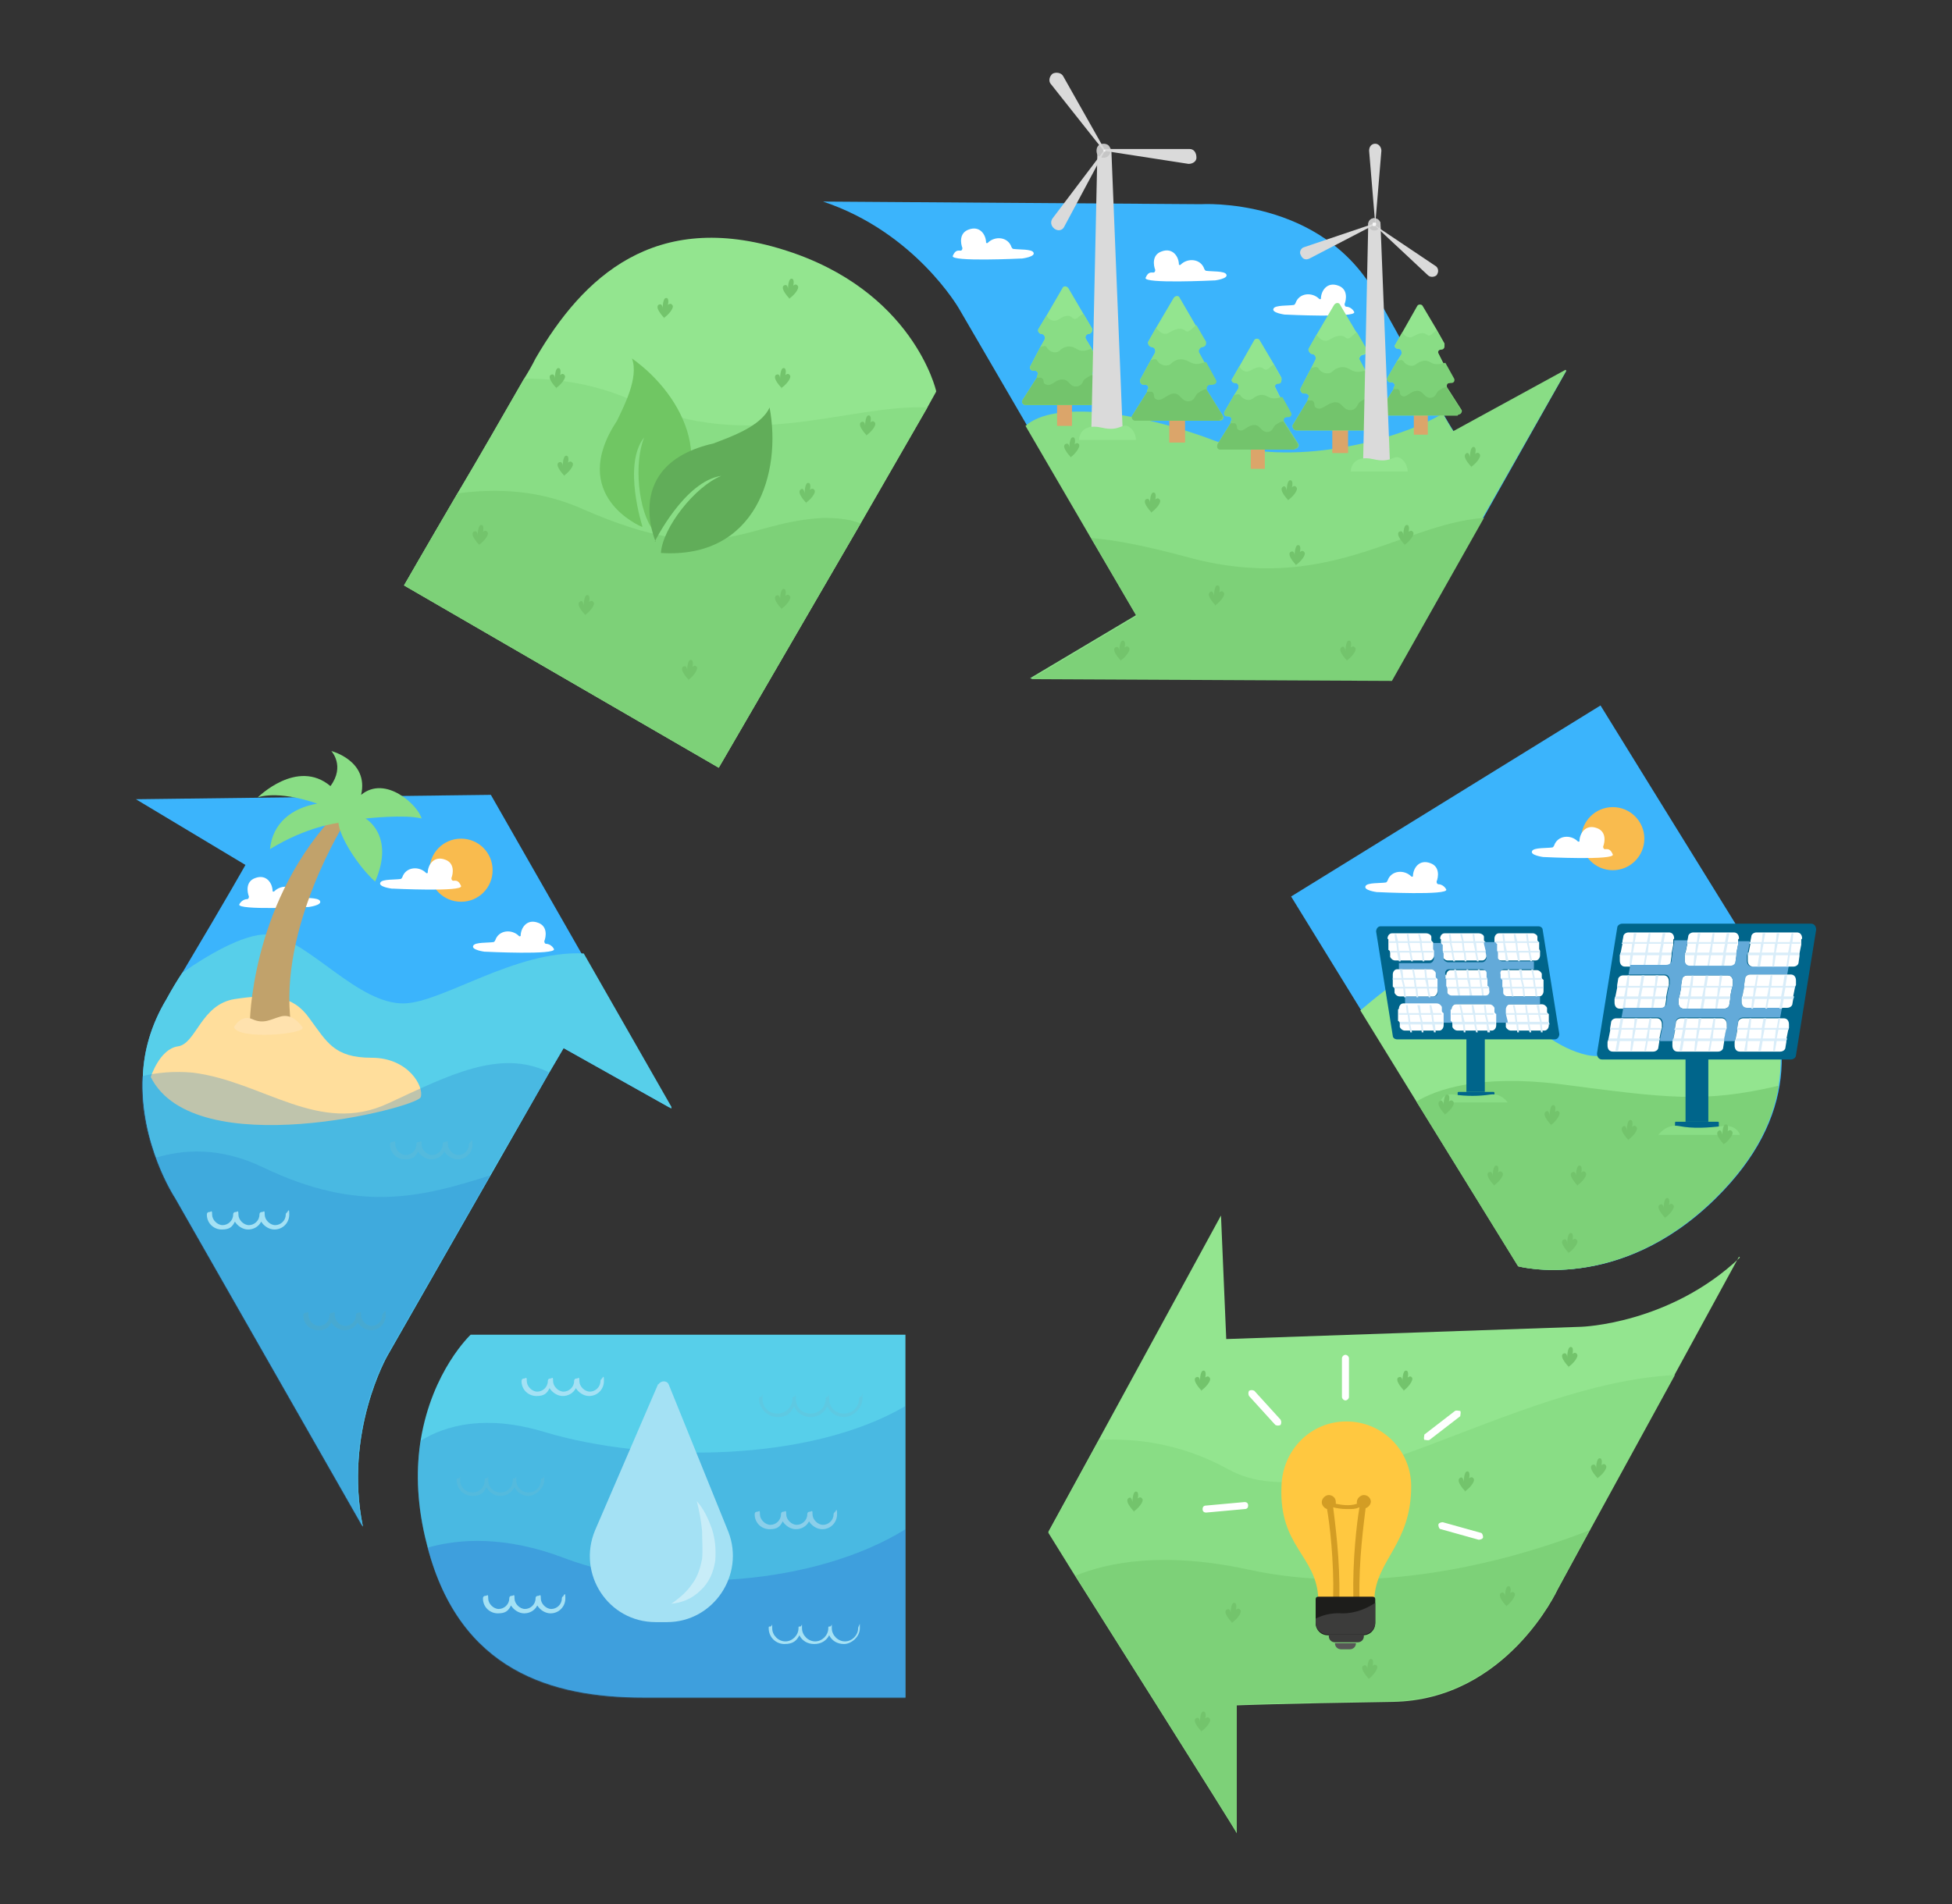 <?xml version="1.0" encoding="UTF-8"?>
<svg id="_圖層_1" data-name="圖層 1" xmlns="http://www.w3.org/2000/svg" version="1.1" viewBox="0 0 222.7 217.3">
  <rect x="0" y="0" width="222.7" height="217.3" fill="#333333" stroke="none"/>
  <defs>
    <style>
      .cls-1 {
        fill: #c1a26b;
      }

      .cls-1, .cls-2, .cls-3, .cls-4, .cls-5, .cls-6, .cls-7, .cls-8, .cls-9, .cls-10, .cls-11, .cls-12, .cls-13, .cls-14, .cls-15, .cls-16, .cls-17, .cls-18, .cls-19, .cls-20, .cls-21, .cls-22, .cls-23, .cls-24, .cls-25, .cls-26, .cls-27, .cls-28, .cls-29, .cls-30, .cls-31, .cls-32 {
        stroke-width: 0px;
      }

      .cls-2 {
        fill: #2b87ce;
      }

      .cls-2, .cls-10, .cls-13, .cls-25 {
        opacity: .3;
      }

      .cls-3 {
        fill: #70c663;
      }

      .cls-4 {
        fill: #3bb4fc;
      }

      .cls-5 {
        fill: #63aad9;
      }

      .cls-6 {
        fill: #3c3c3b;
      }

      .cls-7 {
        fill: #00658b;
      }

      .cls-8 {
        fill: #ffc840;
      }

      .cls-9 {
        fill: #575756;
      }

      .cls-10 {
        fill: #5ba8b5;
      }

      .cls-11 {
        fill: #8bcfea;
      }

      .cls-12 {
        fill: #d9edf9;
      }

      .cls-13 {
        fill: #6ebcce;
      }

      .cls-14 {
        fill: #d39d24;
      }

      .cls-15 {
        fill: #1d1d1b;
      }

      .cls-16 {
        fill: #dba56a;
      }

      .cls-17 {
        fill: #ffde9c;
      }

      .cls-18 {
        fill: #f9bb4e;
      }

      .cls-19 {
        fill: #f6f6f6;
      }

      .cls-20 {
        fill: #c6c6c6;
      }

      .cls-21 {
        opacity: .4;
      }

      .cls-21, .cls-29 {
        fill: #fff;
      }

      .cls-22 {
        fill: #57cfea;
      }

      .cls-23 {
        fill: #61ad59;
      }

      .cls-24 {
        fill: #73c46c;
      }

      .cls-25 {
        fill: #2763ce;
      }

      .cls-26 {
        fill: #89dd85;
      }

      .cls-27 {
        fill: #7dd178;
      }

      .cls-28 {
        fill: #dadada;
      }

      .cls-30 {
        fill: #ffe2ae;
      }

      .cls-31 {
        fill: #93e58f;
      }

      .cls-32 {
        fill: #a4e1f4;
      }
    </style>
  </defs>
  <g>
    <g>
      <path class="cls-4" d="M178.7,42.3l-19.9,35.3-41.2-.2,12.1-7.2-12.5-21.6-7.8-13.4s-5-8.7-15.5-12.2l43.1.3s13.9-.9,20.1,10.5c3.8,7,6.3,11.2,7.6,13.5.8,1.4,1.2,2,1.2,2l12.8-7Z"/>
      <g>
        <g>
          <path class="cls-29" d="M146.7,35.9s8.1.4,7.8-.3c-.2-.4-.6-.6-.9-.6-.1,0-.2-.1-.2-.3.2-.5.4-1.7-.7-2.1-1.3-.5-2,.6-2,1.5,0,0-.1.1-.2,0-.8-.8-2.3-.7-2.7.5,0,0-.1.2-.2.2-.6.1-2.1,0-2.3.4-.3.5,1.3.7,1.3.7Z"/>
          <path class="cls-29" d="M116.5,29.5s-8.1.4-7.8-.3.6-.6.9-.6c.1,0,.2-.1.2-.3-.2-.5-.4-1.7.7-2.1,1.3-.5,2,.6,2,1.5,0,0,.1.1.2,0,.8-.8,2.3-.7,2.7.5,0,0,.1.2.2.2.6.1,2.1,0,2.3.4.3.5-1.3.7-1.3.7Z"/>
          <path class="cls-29" d="M138.5,32s-8.1.4-7.8-.3.6-.6.9-.6c.1,0,.2-.1.2-.3-.2-.5-.4-1.7.7-2.1,1.3-.5,2,.6,2,1.5,0,0,.1.1.2,0,.8-.8,2.3-.7,2.7.5,0,0,.1.2.2.2.6.1,2.1,0,2.3.4.3.5-1.3.7-1.3.7Z"/>
        </g>
        <g>
          <g>
            <path class="cls-26" d="M178.7,42.3l-9.5,16.7-10.5,18.6-41.2-.2,12.1-7.2-5.2-8.9-7.4-12.7c3.2-2.9,12.7-1.7,21.6,1.7,8.5,3.2,20.8,0,26-3.1.8,1.4,1.2,2,1.2,2l12.8-7Z"/>
            <path class="cls-27" d="M169.3,59.1l-10.5,18.6-41.2-.2,12.1-7.2-5.2-8.9c2.7.2,6.2.9,10.7,2.1,16.1,4.5,24.4-3.6,34-4.4Z"/>
          </g>
          <g>
            <path class="cls-24" d="M131.4,58.5s-1.1-1.1-.7-1.5c.5-.3.5.4.5.4,0,0,0-1.2.4-1.2s.2.8.2.8c0,0,.3-.3.5,0,.3.3-.5,1.2-1,1.5Z"/>
            <path class="cls-24" d="M122.2,52.2s-1.1-1.1-.7-1.5c.5-.3.5.4.5.4,0,0,0-1.2.4-1.2s.2.8.2.8c0,0,.3-.3.5,0s-.5,1.2-1,1.5Z"/>
            <path class="cls-24" d="M167.9,53.3s-1.1-1.1-.7-1.5.5.4.5.4c0,0,0-1.2.4-1.2s.2.8.2.8c0,0,.3-.3.5,0,.3.3-.5,1.2-1,1.5Z"/>
            <path class="cls-24" d="M138.7,69.1s-1.1-1.1-.7-1.5.5.4.5.4c0,0,0-1.2.4-1.2s.2.8.2.8c0,0,.3-.3.5,0,.3.3-.5,1.2-1,1.5Z"/>
            <path class="cls-24" d="M160.3,62.2s-1.1-1.1-.7-1.5c.5-.3.5.4.5.4,0,0,0-1.2.4-1.2s.2.8.2.8c0,0,.3-.3.5,0,.3.3-.5,1.2-1,1.5Z"/>
            <path class="cls-24" d="M147,57.1s-1.1-1.1-.7-1.5.5.4.5.4c0,0,0-1.2.4-1.2s.2.8.2.8c0,0,.3-.3.5,0,.3.3-.5,1.2-1,1.5Z"/>
            <path class="cls-24" d="M147.9,64.5s-1.1-1.1-.7-1.5c.5-.3.5.4.5.4,0,0,0-1.2.4-1.2s.2.8.2.8c0,0,.3-.3.5,0,.3.3-.5,1.2-1,1.5Z"/>
            <path class="cls-24" d="M127.9,75.4s-1.1-1.1-.7-1.5c.5-.3.5.4.5.4,0,0,0-1.2.4-1.2s.2.8.2.8c0,0,.3-.3.5,0,.3.3-.5,1.2-1,1.5Z"/>
            <path class="cls-24" d="M153.7,75.4s-1.1-1.1-.7-1.5.5.4.5.4c0,0,0-1.2.4-1.2s.2.8.2.8c0,0,.3-.3.5,0,.3.3-.5,1.2-1,1.5Z"/>
          </g>
          <g>
            <g>
              <rect class="cls-16" x="133.4" y="47.1" width="1.8" height="3.4"/>
              <g>
                <path class="cls-31" d="M139.2,48h-9.7c-.3,0-.5-.4-.3-.6l1.7-2.7v-.2c.3-.3,0-.6-.2-.6h-.2c-.3,0-.5-.3-.4-.6l1.2-2.2.5-.9c0,0,0-.1,0-.2,0-.2-.2-.4-.4-.4s-.5-.3-.4-.6l.9-1.6,2-3.4c.2-.3.6-.3.7,0l1.8,3.1,1.1,1.9c0,0,0,.1,0,.2,0,.2-.2.4-.4.4s-.5.3-.4.6l.6,1.1,1.1,2c.2.3,0,.6-.4.6h-.2c-.3,0-.5.3-.4.6,0,0,0,0,0,0l1.8,2.9c.2.3,0,.6-.3.6Z"/>
                <path class="cls-26" d="M139.2,48h-9.7c-.3,0-.5-.4-.3-.6l1.7-2.7v-.2c.3-.3,0-.6-.2-.6h-.2c-.3,0-.5-.3-.4-.6l1.2-2.2.5-.9c0,0,0-.1,0-.2,0-.2-.2-.4-.4-.4s-.5-.3-.4-.6l.9-1.6c.3.4.8.9,1.4.6.7-.4,1.3-.7,1.9-.3.4.4.7-.2,1.3-.6l1.1,1.9c0,0,0,.1,0,.2,0,.2-.2.4-.4.4s-.5.3-.4.6l.6,1.1,1.1,2c.2.3,0,.6-.4.6h-.2c-.3,0-.5.3-.4.6,0,0,0,0,0,0l1.8,2.9c.2.3,0,.6-.3.6Z"/>
                <path class="cls-27" d="M139.2,48h-9.7c-.3,0-.5-.4-.3-.6l1.7-2.7v-.2c.3-.3,0-.6-.2-.6h-.2c-.3,0-.5-.3-.4-.6l1.2-2.2c.3-.1.6-.2.7,0,.3.6,1.2.8,1.6.4s1.1-.8,2.1-.2c.7.4,1.2.2,1.9,0l1.1,2c.2.3,0,.6-.4.6h-.2c-.3,0-.5.3-.4.6,0,0,0,0,0,0l1.8,2.9c.2.3,0,.6-.3.6Z"/>
                <path class="cls-24" d="M139.2,48h-9.7c-.3,0-.5-.4-.3-.6l1.7-2.7c.2,0,.4,0,.5,0,.5.3,0,.7.6.9.6.2,1.1-.6,1.9-.7.8,0,.8.8,1.6.9.8,0,.8-.6,1.1-.9.2-.1.5-.4,1-.5,0,0,0,0,0,0l1.8,2.9c.2.3,0,.6-.3.6Z"/>
              </g>
            </g>
            <g>
              <rect class="cls-16" x="120.6" y="45.4" width="1.7" height="3.2"/>
              <g>
                <path class="cls-31" d="M126,46.2h-9c-.3,0-.5-.3-.3-.6l1.6-2.5v-.2c.3-.3,0-.6-.2-.6h-.2c-.3,0-.5-.3-.3-.6l1.1-2.1.5-.9c0,0,0-.1,0-.2,0-.2-.2-.4-.4-.4s-.5-.3-.3-.6l.9-1.5,1.8-3.1c.1-.3.5-.3.7,0l1.7,2.9,1,1.7c0,0,0,.1,0,.2,0,.2-.2.4-.4.4s-.5.3-.3.6l.6,1,1,1.9c.1.3,0,.6-.3.6h-.2c-.3,0-.5.3-.3.6,0,0,0,0,0,0l1.7,2.7c.2.3,0,.6-.3.6Z"/>
                <path class="cls-26" d="M126,46.2h-9c-.3,0-.5-.3-.3-.6l1.6-2.5v-.2c.3-.3,0-.6-.2-.6h-.2c-.3,0-.5-.3-.3-.6l1.1-2.1.5-.9c0,0,0-.1,0-.2,0-.2-.2-.4-.4-.4s-.5-.3-.3-.6l.9-1.5c.2.4.7.8,1.3.5.6-.4,1.2-.7,1.7-.2.4.3.6-.2,1.2-.5l1,1.7c0,0,0,.1,0,.2,0,.2-.2.4-.4.4s-.5.3-.3.6l.6,1,1,1.9c.1.3,0,.6-.3.6h-.2c-.3,0-.5.3-.3.6,0,0,0,0,0,0l1.7,2.7c.2.3,0,.6-.3.6Z"/>
                <path class="cls-27" d="M126,46.2h-9c-.3,0-.5-.3-.3-.6l1.6-2.5v-.2c.3-.3,0-.6-.2-.6h-.2c-.3,0-.5-.3-.3-.6l1.1-2.1c.3-.1.6-.2.7,0,.3.6,1.1.8,1.5.4s1.1-.7,1.9-.2c.6.4,1.1.2,1.7,0l1,1.9c.1.3,0,.6-.3.6h-.2c-.3,0-.5.3-.3.6,0,0,0,0,0,0l1.7,2.7c.2.3,0,.6-.3.6Z"/>
                <path class="cls-24" d="M126,46.2h-9c-.3,0-.5-.3-.3-.6l1.6-2.5c.2,0,.4,0,.5,0,.5.3,0,.6.6.8.6.2,1-.6,1.8-.6.8,0,.8.8,1.5.8.8,0,.8-.6,1-.8.2-.1.5-.4.9-.5,0,0,0,0,0,0l1.7,2.7c.2.3,0,.6-.3.6Z"/>
              </g>
            </g>
            <g>
              <rect class="cls-16" x="142.7" y="50.5" width="1.6" height="3"/>
              <g>
                <path class="cls-31" d="M147.7,51.3h-8.5c-.3,0-.4-.3-.3-.6l1.5-2.4v-.2c.3-.2,0-.6-.2-.6h-.2c-.3,0-.4-.3-.3-.5l1.1-1.9.5-.8c0,0,0-.1,0-.2,0-.2-.1-.4-.4-.4s-.5-.3-.3-.5l.8-1.4,1.7-3c.1-.2.5-.2.6,0l1.6,2.7.9,1.6c0,0,0,.1,0,.2,0,.2-.1.4-.4.4s-.4.3-.3.5l.5,1,1,1.8c.1.2,0,.5-.3.5h-.2c-.3,0-.4.3-.3.5,0,0,0,0,0,0l1.6,2.5c.2.2,0,.6-.3.6Z"/>
                <path class="cls-26" d="M147.7,51.3h-8.5c-.3,0-.4-.3-.3-.6l1.5-2.4v-.2c.3-.2,0-.6-.2-.6h-.2c-.3,0-.4-.3-.3-.5l1.1-1.9.5-.8c0,0,0-.1,0-.2,0-.2-.1-.4-.4-.4s-.5-.3-.3-.5l.8-1.4c.2.4.7.8,1.2.5.6-.3,1.1-.6,1.6-.2.4.3.6-.2,1.1-.5l.9,1.6c0,0,0,.1,0,.2,0,.2-.1.4-.4.4s-.4.3-.3.5l.5,1,1,1.8c.1.2,0,.5-.3.5h-.2c-.3,0-.4.3-.3.5,0,0,0,0,0,0l1.6,2.5c.2.2,0,.6-.3.6Z"/>
                <path class="cls-27" d="M147.7,51.3h-8.5c-.3,0-.4-.3-.3-.6l1.5-2.4v-.2c.3-.2,0-.6-.2-.6h-.2c-.3,0-.4-.3-.3-.5l1.1-1.9c.3-.1.5-.2.7,0,.3.5,1,.7,1.4.4s1-.7,1.8-.2c.6.3,1.1.1,1.6,0l1,1.8c.1.2,0,.5-.3.5h-.2c-.3,0-.4.3-.3.5,0,0,0,0,0,0l1.6,2.5c.2.2,0,.6-.3.6Z"/>
                <path class="cls-24" d="M147.7,51.3h-8.5c-.3,0-.4-.3-.3-.6l1.5-2.4c.2,0,.3,0,.5,0,.4.3,0,.6.5.8.5.2.9-.6,1.7-.6.7,0,.7.7,1.4.8.7,0,.7-.5,1-.8.2-.1.5-.4.9-.4,0,0,0,0,0,0l1.6,2.5c.2.2,0,.6-.3.6Z"/>
              </g>
            </g>
            <g>
              <rect class="cls-16" x="161.3" y="46.6" width="1.6" height="3"/>
              <g>
                <path class="cls-31" d="M166.3,47.4h-8.5c-.3,0-.5-.3-.3-.6l1.5-2.4v-.2c.3-.2,0-.6-.2-.6h-.2c-.3,0-.4-.3-.3-.5l1.1-1.9.5-.8c0,0,0-.1,0-.2,0-.2-.1-.4-.4-.4s-.5-.3-.3-.5l.8-1.4,1.7-3c.1-.2.5-.2.6,0l1.6,2.7.9,1.6c0,0,0,.1,0,.2,0,.2-.1.4-.4.4s-.4.3-.3.5l.5,1,1,1.8c.1.2,0,.5-.3.5h-.2c-.3,0-.4.3-.3.5,0,0,0,0,0,0l1.6,2.5c.2.2,0,.6-.3.6Z"/>
                <path class="cls-26" d="M166.3,47.4h-8.5c-.3,0-.5-.3-.3-.6l1.5-2.4v-.2c.3-.2,0-.6-.2-.6h-.2c-.3,0-.4-.3-.3-.5l1.1-1.9.5-.8c0,0,0-.1,0-.2,0-.2-.1-.4-.4-.4s-.5-.3-.3-.5l.8-1.4c.2.4.7.8,1.2.5.6-.3,1.1-.6,1.6-.2.4.3.6-.2,1.1-.5l.9,1.6c0,0,0,.1,0,.2,0,.2-.1.4-.4.4s-.4.3-.3.5l.5,1,1,1.8c.1.2,0,.5-.3.5h-.2c-.3,0-.4.3-.3.5,0,0,0,0,0,0l1.6,2.5c.2.2,0,.6-.3.6Z"/>
                <path class="cls-27" d="M166.3,47.4h-8.5c-.3,0-.5-.3-.3-.6l1.5-2.4v-.2c.3-.2,0-.6-.2-.6h-.2c-.3,0-.4-.3-.3-.5l1.1-1.9c.3-.1.5-.2.7,0,.3.5,1,.7,1.4.4s1-.7,1.8-.2c.6.3,1.1.1,1.6,0l1,1.8c.1.2,0,.5-.3.5h-.2c-.3,0-.4.3-.3.5,0,0,0,0,0,0l1.6,2.5c.2.2,0,.6-.3.6Z"/>
                <path class="cls-24" d="M166.3,47.4h-8.5c-.3,0-.5-.3-.3-.6l1.5-2.4c.2,0,.3,0,.5,0,.4.3,0,.6.5.8.5.2.9-.6,1.7-.6.7,0,.7.7,1.4.8.7,0,.7-.5,1-.8.2-.1.5-.4.9-.4,0,0,0,0,0,0l1.6,2.5c.2.2,0,.6-.3.6Z"/>
              </g>
            </g>
            <g>
              <rect class="cls-16" x="152" y="48.2" width="1.8" height="3.5"/>
              <g>
                <path class="cls-31" d="M157.8,49.1h-9.9c-.3,0-.5-.4-.4-.6l1.7-2.8v-.2c.3-.3,0-.6-.2-.6h-.2c-.3,0-.5-.3-.4-.6l1.2-2.3.5-1c0,0,0-.1,0-.2,0-.2-.2-.4-.4-.4s-.5-.4-.4-.6l.9-1.6,2-3.4c.2-.3.6-.3.7,0l1.9,3.2,1.1,1.9c0,0,0,.1,0,.2,0,.2-.2.4-.4.4s-.5.3-.4.6l.6,1.1,1.1,2.1c.2.3,0,.6-.4.6h-.2c-.3,0-.5.3-.4.6,0,0,0,0,0,0l1.9,3c.2.3,0,.6-.4.6Z"/>
                <path class="cls-26" d="M157.8,49.1h-9.9c-.3,0-.5-.4-.4-.6l1.7-2.8v-.2c.3-.3,0-.6-.2-.6h-.2c-.3,0-.5-.3-.4-.6l1.2-2.3.5-1c0,0,0-.1,0-.2,0-.2-.2-.4-.4-.4s-.5-.4-.4-.6l.9-1.6c.3.4.8.9,1.4.6.7-.4,1.3-.7,1.9-.3.4.4.7-.2,1.3-.6l1.1,1.9c0,0,0,.1,0,.2,0,.2-.2.4-.4.4s-.5.3-.4.6l.6,1.1,1.1,2.1c.2.3,0,.6-.4.6h-.2c-.3,0-.5.3-.4.6,0,0,0,0,0,0l1.9,3c.2.3,0,.6-.4.6Z"/>
                <path class="cls-27" d="M157.8,49.1h-9.9c-.3,0-.5-.4-.4-.6l1.7-2.8v-.2c.3-.3,0-.6-.2-.6h-.2c-.3,0-.5-.3-.4-.6l1.2-2.3c.3-.1.6-.2.8,0,.3.6,1.2.8,1.6.4s1.2-.8,2.1-.2c.7.4,1.3.2,1.9,0l1.1,2.1c.2.3,0,.6-.4.6h-.2c-.3,0-.5.3-.4.6,0,0,0,0,0,0l1.9,3c.2.3,0,.6-.4.6Z"/>
                <path class="cls-24" d="M157.8,49.1h-9.9c-.3,0-.5-.4-.4-.6l1.7-2.8c.2,0,.4,0,.5,0,.5.3,0,.7.6.9.6.2,1.1-.6,2-.7.9,0,.8.8,1.7.9.8,0,.8-.6,1.1-.9.2-.1.5-.4,1-.5,0,0,0,0,0,0l1.9,3c.2.3,0,.6-.4.6Z"/>
              </g>
            </g>
          </g>
          <g>
            <g>
              <g>
                <path class="cls-28" d="M126,16.5h0c-.4,0-.8.3-.8.8l-.7,32.2h3.6l-1.3-32.2c0-.4-.4-.7-.8-.7Z"/>
                <path class="cls-20" d="M126.7,17.2c0,.4-.3.8-.8.8s-.8-.3-.8-.8.3-.8.8-.8.8.3.8.8Z"/>
                <g>
                  <g>
                    <path class="cls-28" d="M126.1,17.2l-4.8-8.5c-.2-.4-.8-.5-1.2-.3h0c-.4.3-.5.9-.2,1.2l6.1,7.7c0,0,.2,0,.1,0Z"/>
                    <path class="cls-28" d="M125.9,17.2l9.7,1.5c.5,0,.9-.3.9-.7h0c0-.6-.3-1-.8-1h-9.8c0,0-.1.2,0,.2Z"/>
                    <path class="cls-28" d="M126,17.1l-5.9,7.8c-.3.4-.2.9.2,1.2h0c.4.3.9.2,1.1-.2l4.6-8.6c0,0,0-.2-.1,0Z"/>
                  </g>
                  <path class="cls-19" d="M126.1,17.1c0,0,0,.2,0,.2,0,0-.2,0-.2,0,0,0,0-.2,0-.2s.2,0,.2,0Z"/>
                </g>
              </g>
              <path class="cls-31" d="M123.1,50.2s0-2,2.6-1.4c2.1.5,2.3-.6,3.1-.1.8.5.8,1.5.8,1.5h-6.4Z"/>
            </g>
            <g>
              <g>
                <path class="cls-28" d="M156.8,24.9h0c-.4,0-.7.3-.7.7l-.6,27.8h3.1l-1.1-27.8c0-.4-.3-.6-.7-.6Z"/>
                <path class="cls-20" d="M157.5,25.6c0,.4-.3.7-.7.7s-.7-.3-.7-.7.3-.7.7-.7.7.3.7.7Z"/>
                <g>
                  <g>
                    <path class="cls-28" d="M156.9,25.6l.7-8.4c0-.4-.3-.8-.7-.8h0c-.4,0-.7.3-.7.8l.7,8.4c0,0,.1,0,.1,0Z"/>
                    <path class="cls-28" d="M156.7,25.6l6.2,5.8c.3.3.8.2,1,0h0c.3-.4.2-.9-.2-1.1l-7-4.7c0,0-.1,0,0,.1Z"/>
                    <path class="cls-28" d="M156.8,25.5l-8,2.7c-.4.1-.6.6-.4.9h0c.2.5.6.6,1,.4l7.5-3.9c0,0,0-.1,0-.1Z"/>
                  </g>
                  <path class="cls-19" d="M157,25.6c0,0,0,.2-.2.2s-.2,0-.2-.2,0-.2.2-.2.2,0,.2.2Z"/>
                </g>
              </g>
              <path class="cls-31" d="M154.1,53.8s0-2,2.6-1.4c2.1.5,2.3-.6,3.1-.1.8.5.8,1.5.8,1.5h-6.4Z"/>
            </g>
          </g>
        </g>
      </g>
    </g>
    <g>
      <g>
        <path class="cls-31" d="M106.8,44.7l-1,1.8-7.6,13.2-16.2,27.9-35.9-20.8s2.7-4.7,6.1-10.5c2.5-4.2,5.3-9.1,7.6-13.1.5-.8.9-1.5,1.3-2.3,5.4-9.3,13.6-17,28.3-12.4,14.8,4.6,17.4,16.1,17.4,16.1Z"/>
        <path class="cls-26" d="M105.8,46.5l-7.6,13.2-16.2,27.9-35.9-20.8s2.7-4.7,6.1-10.5c2.5-4.2,5.3-9.1,7.6-13.1,3.9,0,8.3.6,12.8,2.7,12.9,5.8,24.2.2,33.2.6Z"/>
        <path class="cls-27" d="M98.2,59.7l-16.2,27.9-35.9-20.8s2.7-4.7,6.1-10.5c4.5-.6,9.4-.4,14.3,1.8,15.8,6.9,18,1.5,27.4,1,1.5,0,2.9.1,4.2.6Z"/>
      </g>
      <g>
        <path class="cls-24" d="M54.7,62.2s-1.1-1.1-.7-1.5c.5-.3.5.4.5.4,0,0,0-1.2.4-1.2s.2.8.2.8c0,0,.3-.3.5,0,.3.3-.5,1.2-1,1.5Z"/>
        <path class="cls-24" d="M66.8,70.2s-1.1-1.1-.7-1.5.5.4.5.4c0,0,0-1.2.4-1.2s.2.8.2.8c0,0,.3-.3.5,0,.3.3-.5,1.2-1,1.5Z"/>
        <path class="cls-24" d="M92,57.4s-1.1-1.1-.7-1.5.5.4.5.4c0,0,0-1.2.4-1.2s.2.8.2.8c0,0,.3-.3.5,0,.3.3-.5,1.2-1,1.5Z"/>
        <path class="cls-24" d="M90.1,34.1s-1.1-1.1-.7-1.5c.5-.3.5.4.5.4,0,0,0-1.2.4-1.2s.2.8.2.8c0,0,.3-.3.5,0,.3.3-.5,1.2-1,1.5Z"/>
        <path class="cls-24" d="M64.4,54.3s-1.1-1.1-.7-1.5c.5-.3.5.4.5.4,0,0,0-1.2.4-1.2s.2.8.2.8c0,0,.3-.3.5,0,.3.3-.5,1.2-1,1.5Z"/>
        <path class="cls-24" d="M63.5,44.3s-1.1-1.1-.7-1.5c.5-.3.5.4.5.4,0,0,0-1.2.4-1.2s.2.8.2.8c0,0,.3-.3.5,0,.3.3-.5,1.2-1,1.5Z"/>
        <path class="cls-24" d="M75.8,36.3s-1.1-1.1-.7-1.5c.5-.3.5.4.5.4,0,0,0-1.2.4-1.2s.2.8.2.8c0,0,.3-.3.5,0,.3.3-.5,1.2-1,1.5Z"/>
        <path class="cls-24" d="M89.2,44.3s-1.1-1.1-.7-1.5c.5-.3.5.4.5.4,0,0,0-1.2.4-1.2s.2.8.2.8c0,0,.3-.3.5,0,.3.3-.5,1.2-1,1.5Z"/>
        <path class="cls-24" d="M89.2,69.5s-1.1-1.1-.7-1.5c.5-.3.5.4.5.4,0,0,0-1.2.4-1.2s.2.8.2.8c0,0,.3-.3.5,0,.3.3-.5,1.2-1,1.5Z"/>
        <path class="cls-24" d="M78.6,77.6s-1.1-1.1-.7-1.5c.5-.3.5.4.5.4,0,0,0-1.2.4-1.2s.2.8.2.8c0,0,.3-.3.5,0s-.5,1.2-1,1.5Z"/>
        <path class="cls-24" d="M98.9,49.7s-1.1-1.1-.7-1.5c.5-.3.5.4.5.4,0,0,0-1.2.4-1.2s.2.8.2.8c0,0,.3-.3.5,0,.3.3-.5,1.2-1,1.5Z"/>
      </g>
      <g>
        <path class="cls-3" d="M73.2,60.1s-8.5-3.5-2.8-12.1c.8-1.7,2.5-4.9,1.7-7.1,5.9,4.2,10.5,12.9,2.5,19.7-1.8-2.2-2.3-7.8-1.1-10.7-2.5,3.1-.2,10.2-.2,10.2Z"/>
        <path class="cls-23" d="M74.8,61.8s-3.9-8.8,6.6-11.2c1.8-.7,5.4-1.9,6.4-4.1,1.4,7.4-1.5,17.3-12.4,16.6.2-2.9,3.9-7.6,6.9-8.8-4.2.6-7.6,7.5-7.6,7.5Z"/>
      </g>
    </g>
  </g>
  <g>
    <g>
      <g>
        <path class="cls-22" d="M103.3,152.2v41.5h-29.9c-10.5,0-20.9-3.1-24.6-17.1-.1-.4-.2-.8-.3-1.2-1-4.3-1-8-.5-11.1,1.3-7.9,5.7-12,5.7-12h49.6Z"/>
        <path class="cls-2" d="M103.3,160.4v33.4h-29.9c-10.5,0-20.9-3.1-24.6-17.1-.1-.4-.2-.8-.3-1.2-1-4.3-1-8-.5-11.1,2.9-1.8,7.5-3,14.1-1,12,3.6,30.3,3.4,41.1-2.9Z"/>
        <path class="cls-25" d="M103.3,174.4v19.3h-29.9c-10.5,0-20.9-3.1-24.6-17.1,3.5-1,8.8-1.4,15.6,1.2,11.6,4.4,28.8,3,38.9-3.3Z"/>
      </g>
      <g>
        <g>
          <path class="cls-13" d="M98.2,159.4c-.1,0-.2,0-.2.2,0,.9-.7,1.7-1.7,1.7s-1.7-.7-1.7-1.7,0-.2-.2-.2-.2,0-.2.2c0,.9-.7,1.7-1.7,1.7s-1.7-.7-1.7-1.7,0-.2-.2-.2-.2,0-.2.2c0,.9-.7,1.7-1.7,1.7s-1.7-.7-1.7-1.7,0-.2-.2-.2-.2,0-.2.2c0,1.1.9,2.1,2.1,2.1s1.5-.5,1.9-1.2c.3.7,1,1.2,1.9,1.2s1.5-.5,1.9-1.2c.3.7,1,1.2,1.9,1.2s2.1-.9,2.1-2.1,0-.2-.2-.2Z"/>
          <path class="cls-13" d="M61.9,168.7c-.1,0-.2,0-.2.2,0,.8-.6,1.4-1.4,1.4s-1.4-.6-1.4-1.4,0-.2-.2-.2-.2,0-.2.2c0,.8-.6,1.4-1.4,1.4s-1.4-.6-1.4-1.4,0-.2-.2-.2-.2,0-.2.2c0,.8-.6,1.4-1.4,1.4s-1.4-.6-1.4-1.4,0-.2-.2-.2-.2,0-.2.2c0,1,.8,1.8,1.8,1.8s1.3-.4,1.6-1c.3.6.9,1,1.6,1s1.3-.4,1.6-1c.3.6.9,1,1.6,1s1.8-.8,1.8-1.8,0-.2-.2-.2Z"/>
          <path class="cls-32" d="M98.1,185.6c-.1,0-.2,0-.2.2,0,.8-.7,1.5-1.5,1.5s-1.5-.7-1.5-1.5,0-.2-.2-.2-.2,0-.2.2c0,.8-.7,1.5-1.5,1.5s-1.5-.7-1.5-1.5,0-.2-.2-.2-.2,0-.2.2c0,.8-.7,1.5-1.5,1.5s-1.5-.7-1.5-1.5,0-.2-.2-.2-.2,0-.2.2c0,1,.8,1.8,1.8,1.8s1.4-.4,1.7-1c.3.6.9,1,1.7,1s1.4-.4,1.7-1c.3.6.9,1,1.7,1s1.8-.8,1.8-1.8,0-.2-.2-.2Z"/>
          <path class="cls-32" d="M64.4,182.1c-.1,0-.3.1-.3.3,0,.7-.6,1.2-1.2,1.2s-1.2-.6-1.2-1.2-.1-.3-.3-.3-.3.1-.3.3c0,.7-.6,1.2-1.2,1.2s-1.2-.6-1.2-1.2-.1-.3-.3-.3-.3.1-.3.3c0,.7-.6,1.2-1.2,1.2s-1.2-.6-1.2-1.2-.1-.3-.3-.3-.3.1-.3.3c0,1,.8,1.7,1.7,1.7s1.2-.3,1.5-.9c.3.5.9.9,1.5.9s1.2-.3,1.5-.9c.3.5.9.9,1.5.9,1,0,1.7-.8,1.7-1.7s-.1-.3-.3-.3Z"/>
          <path class="cls-32" d="M68.8,157.3c-.1,0-.3.1-.3.3,0,.7-.6,1.2-1.2,1.2s-1.2-.6-1.2-1.2-.1-.3-.3-.3-.3.1-.3.3c0,.7-.6,1.2-1.2,1.2s-1.2-.6-1.2-1.2-.1-.3-.3-.3-.3.1-.3.3c0,.7-.6,1.2-1.2,1.2s-1.2-.6-1.2-1.2-.1-.3-.3-.3-.3.1-.3.3c0,1,.8,1.7,1.7,1.7s1.2-.3,1.5-.9c.3.5.9.9,1.5.9s1.2-.3,1.5-.9c.3.5.9.9,1.5.9,1,0,1.7-.8,1.7-1.7s-.1-.3-.3-.3Z"/>
          <path class="cls-11" d="M95.4,172.5c-.1,0-.3.1-.3.3,0,.7-.6,1.2-1.2,1.2s-1.2-.6-1.2-1.2-.1-.3-.3-.3-.3.1-.3.3c0,.7-.6,1.2-1.2,1.2s-1.2-.6-1.2-1.2-.1-.3-.3-.3-.3.1-.3.3c0,.7-.6,1.2-1.2,1.2s-1.2-.6-1.2-1.2-.1-.3-.3-.3-.3.1-.3.3c0,1,.8,1.7,1.7,1.7s1.2-.3,1.5-.9c.3.5.9.9,1.5.9s1.2-.3,1.5-.9c.3.5.9.9,1.5.9,1,0,1.7-.8,1.7-1.7s-.1-.3-.3-.3Z"/>
        </g>
        <g>
          <path class="cls-32" d="M75.1,157.9l-7.2,16.7c-2.1,5,1.5,10.5,6.9,10.5h1.3c5.3,0,8.9-5.4,7-10.3l-6.8-16.8c-.2-.5-.9-.5-1.2,0Z"/>
          <path class="cls-21" d="M79.5,171.3c.8.9,1.3,2,1.7,3.1.4,1.2.5,2.4.4,3.7-.2,1.3-.7,2.5-1.7,3.4-.9.9-2.1,1.4-3.3,1.5,1-.7,1.8-1.4,2.4-2.3.6-.8.9-1.8,1.1-2.8.1-1,0-2.1,0-3.2-.1-1.1-.3-2.2-.6-3.4Z"/>
        </g>
      </g>
    </g>
    <g>
      <g>
        <path class="cls-4" d="M76.6,126.5l-12.3-6.9-1.7,2.9-18.4,32.2s-5,8.7-2.8,19.5l-21.4-37.5s-4.1-6.2-3.7-13.9c.1-2.8.9-5.8,2.7-8.8.6-1.1,1.2-2.1,1.8-3,5.3-8.9,7.2-12.3,7.2-12.3l-12.5-7.5,40.5-.5,10.4,18.2,10,17.5Z"/>
        <path class="cls-22" d="M76.6,126.5l-12.3-6.9-1.7,2.9-18.4,32.2s-5,8.7-2.8,19.5l-21.4-37.5s-4.1-6.2-3.7-13.9c.1-2.8.9-5.8,2.7-8.8.6-1.1,1.2-2.1,1.8-3,3.3-2.3,7.7-4.8,10.2-4.3,4.5.9,9.9,7.9,15.1,7.8,4.4-.1,12.7-6.1,20.5-5.7l10,17.5Z"/>
      </g>
      <g>
        <g>
          <path class="cls-18" d="M56.2,99.3c0,2-1.6,3.6-3.6,3.6s-3.6-1.6-3.6-3.6,1.6-3.6,3.6-3.6,3.6,1.6,3.6,3.6Z"/>
          <g>
            <path class="cls-29" d="M35.1,103.5s-8.1.4-7.8-.3c.2-.4.6-.6.9-.6.1,0,.2-.1.2-.3-.2-.5-.4-1.7.7-2.1,1.3-.5,2,.6,2,1.5,0,0,.1.1.2,0,.8-.8,2.3-.7,2.7.5,0,0,.1.2.2.2.6.1,2.1,0,2.3.4.3.5-1.3.7-1.3.7Z"/>
            <path class="cls-29" d="M55.4,108.6s8.1.4,7.8-.3c-.2-.4-.6-.6-.9-.6-.1,0-.2-.1-.2-.3.2-.5.4-1.7-.7-2.1-1.3-.5-2,.6-2,1.5,0,0-.1.1-.2,0-.8-.8-2.3-.7-2.7.5,0,0-.1.2-.2.2-.6.1-2.1,0-2.3.4-.3.5,1.3.7,1.3.7Z"/>
            <path class="cls-29" d="M44.8,101.4s8.1.4,7.8-.3-.6-.6-.9-.6c-.1,0-.2-.1-.2-.3.2-.5.4-1.7-.7-2.1-1.3-.5-2,.6-2,1.5,0,0-.1.1-.2,0-.8-.8-2.3-.7-2.7.5,0,0-.1.2-.2.2-.6.1-2.1,0-2.3.4-.3.5,1.3.7,1.3.7Z"/>
          </g>
        </g>
        <g>
          <g>
            <path class="cls-17" d="M17.2,122.9s1-3.2,3.1-3.5c2.1-.3,2.6-4.8,6.5-5.4,4-.6,6.6-.5,8.5,2.2,2,2.7,2.8,4.5,7.1,4.5,4.2,0,6,3.3,5.6,4.5s-25.8,7.7-30.8-2.3Z"/>
            <g>
              <g>
                <path class="cls-1" d="M39.5,93.6s-7.8,12.2-6.3,23.3h-4.7s0-13.2,9.3-23.5l1.7.2Z"/>
                <path class="cls-26" d="M38.6,93.9s-3.6.4-7.8,3c.3-3,2.5-4.7,5.4-5.2-4.7-1.6-6.8-.7-6.8-.7,0,0,4.5-4.5,8.3-1.3,1.7-2.3.1-4,.1-4,0,0,4.3,1.1,3.4,5,2.8-2.3,6.5,1.2,6.9,2.7-1.9-.5-6.4,0-6.4,0,0,0,3.4,1.9,1.1,7.2-1.9-1.7-4.1-5.1-4.2-6.8Z"/>
              </g>
              <path class="cls-30" d="M26.7,117.2s.8-1.5,2.1-.9c1.3.6,2.1,0,3.2-.3s1.9.4,2.5,1.2c.6.8-7.4,1.5-7.8,0Z"/>
            </g>
          </g>
          <g>
            <g>
              <path class="cls-2" d="M62.6,122.5l-6.7,11.6-11.8,20.6s-5,8.7-2.8,19.5l-21.4-37.5s-1.2-1.8-2.2-4.6c-.9-2.5-1.7-5.7-1.5-9.3,1.7-.4,3.6-.6,5.8-.4,8,1,14.4,7.2,22.3,3.5,6.9-3.2,12.7-6.2,18.2-3.6Z"/>
              <path class="cls-2" d="M44.2,154.7s-5,8.7-2.8,19.5l-21.4-37.5s-1.2-1.8-2.2-4.6c3-.9,7.2-1.3,12.2,1.1,11,5.3,18.2,3.4,26,.9l-11.8,20.6Z"/>
            </g>
            <g>
              <path class="cls-13" d="M53.8,130.3c-.1,0-.3.1-.3.3,0,.7-.6,1.2-1.2,1.2s-1.2-.6-1.2-1.2-.1-.3-.3-.3-.3.1-.3.3c0,.7-.6,1.2-1.2,1.2s-1.2-.6-1.2-1.2-.1-.3-.3-.3-.3.1-.3.3c0,.7-.6,1.2-1.2,1.2s-1.2-.6-1.2-1.2-.1-.3-.3-.3-.3.1-.3.3c0,1,.8,1.7,1.7,1.7s1.2-.3,1.5-.9c.3.5.9.9,1.5.9s1.2-.3,1.5-.9c.3.5.9.9,1.5.9,1,0,1.7-.8,1.7-1.7s-.1-.3-.3-.3Z"/>
              <path class="cls-32" d="M32.9,138.3c-.1,0-.3.1-.3.3,0,.7-.6,1.2-1.2,1.2s-1.2-.6-1.2-1.2-.1-.3-.3-.3-.3.1-.3.3c0,.7-.6,1.2-1.2,1.2s-1.2-.6-1.2-1.2-.1-.3-.3-.3-.3.1-.3.3c0,.7-.6,1.2-1.2,1.2s-1.2-.6-1.2-1.2-.1-.3-.3-.3-.3.1-.3.3c0,1,.8,1.7,1.7,1.7s1.2-.3,1.5-.9c.3.5.9.9,1.5.9s1.2-.3,1.5-.9c.3.5.9.9,1.5.9,1,0,1.7-.8,1.7-1.7s-.1-.3-.3-.3Z"/>
              <path class="cls-10" d="M43.9,149.8c-.1,0-.3.1-.3.3,0,.7-.6,1.2-1.2,1.2s-1.2-.6-1.2-1.2-.1-.3-.3-.3-.3.1-.3.3c0,.7-.6,1.2-1.2,1.2s-1.2-.6-1.2-1.2-.1-.3-.3-.3-.3.1-.3.3c0,.7-.6,1.2-1.2,1.2s-1.2-.6-1.2-1.2-.1-.3-.3-.3-.3.1-.3.3c0,1,.8,1.7,1.7,1.7s1.2-.3,1.5-.9c.3.5.9.9,1.5.9s1.2-.3,1.5-.9c.3.5.9.9,1.5.9,1,0,1.7-.8,1.7-1.7s-.1-.3-.3-.3Z"/>
            </g>
          </g>
        </g>
      </g>
    </g>
  </g>
  <g>
    <g>
      <path class="cls-4" d="M195.7,136.8c-11,10.8-22.4,7.7-22.4,7.7l-18-29.2-8-13,35.3-21.8s10,16.2,15.7,25.4c.8,1.4,1.6,2.8,2.3,4.2,3.9,8.2,4.5,17.4-4.8,26.6Z"/>
      <g>
        <g>
          <circle class="cls-18" cx="184" cy="95.7" r="3.6"/>
          <g>
            <path class="cls-29" d="M157.2,101.8s8.1.4,7.8-.3c-.2-.4-.6-.6-.9-.6-.1,0-.2-.1-.2-.3.2-.5.4-1.7-.7-2.1-1.3-.5-2,.6-2,1.5,0,0-.1.1-.2,0-.8-.8-2.3-.7-2.7.5,0,0-.1.2-.2.2-.6.1-2.1,0-2.3.4-.3.5,1.3.7,1.3.7Z"/>
            <path class="cls-29" d="M176.2,97.8s8.1.4,7.8-.3-.6-.6-.9-.6c-.1,0-.2-.1-.2-.3.2-.5.4-1.7-.7-2.1-1.3-.5-2,.6-2,1.5,0,0-.1.1-.2,0-.8-.8-2.3-.7-2.7.5,0,0-.1.2-.2.2-.6.1-2.1,0-2.3.4-.3.5,1.3.7,1.3.7Z"/>
          </g>
        </g>
        <g>
          <g>
            <path class="cls-31" d="M202.9,124c-.7,4.2-2.9,8.5-7.3,12.8-11,10.8-22.4,7.7-22.4,7.7l-11.6-18.8-6.4-10.4c3.6-3.1,7.6-5.9,9.6-5.8,4.4.2,9.4,9.4,16.3,10.9,5.2,1.1,11.4-6.4,19.4-10.2,2.1,4.4,3.2,9,2.4,13.8Z"/>
            <path class="cls-27" d="M202.9,124c-.7,4.2-2.9,8.5-7.3,12.8-11,10.8-22.4,7.7-22.4,7.7l-11.6-18.8c2.3-1.4,7.2-3.1,16.3-2,12.3,1.6,16.4,2.2,25,.2Z"/>
          </g>
          <g>
            <g>
              <g>
                <g>
                  <rect class="cls-7" x="192.3" y="115.8" width="2.6" height="12.2"/>
                  <rect class="cls-7" x="191.1" y="128" width="5" height=".9" rx=".1" ry=".1"/>
                </g>
                <g>
                  <path class="cls-7" d="M204.3,120.9h-21.5c-.4,0-.6-.3-.6-.7l2.3-14.3c0-.3.3-.5.6-.5h21.5c.4,0,.6.3.6.7l-2.3,14.3c0,.3-.3.5-.6.5Z"/>
                  <g>
                    <path class="cls-29" d="M189.6,116.9v.4c0,0-.1.3-.1.3l-.2,1v.3s-.1.6-.1.6c0,.3-.3.5-.6.5h-4.6c-.4,0-.6-.3-.6-.7v-.4c0,0,.1-.3.1-.3l.2-1v-.3s.1-.6.1-.6c0-.3.3-.5.6-.5h4.6c.4,0,.6.3.6.7Z"/>
                    <polygon class="cls-12" points="189.5 117.3 189.5 117.5 183.7 117.5 183.7 117.3 189.5 117.3"/>
                    <polygon class="cls-12" points="189.4 118.5 189.3 118.8 183.5 118.8 183.5 118.5 189.4 118.5"/>
                    <polygon class="cls-12" points="184.9 116.2 185.2 116.2 185 117.3 185 117.5 184.8 118.5 184.8 118.8 184.6 119.9 184.3 119.9 184.5 118.8 184.5 118.5 184.7 117.5 184.7 117.3 184.9 116.2"/>
                    <polygon class="cls-12" points="186.5 116.2 186.8 116.2 186.6 117.3 186.6 117.5 186.4 118.5 186.4 118.8 186.2 119.9 186 119.9 186.1 118.8 186.2 118.5 186.3 117.5 186.4 117.3 186.5 116.2"/>
                    <polygon class="cls-12" points="188.2 116.2 188.4 116.2 188.3 117.3 188.2 117.5 188.1 118.5 188 118.8 187.8 119.9 187.6 119.9 187.8 118.8 187.8 118.5 188 117.5 188 117.3 188.2 116.2"/>
                  </g>
                  <g>
                    <path class="cls-29" d="M190.4,112v.4c0,0-.1.3-.1.3l-.2,1v.3s-.1.6-.1.6c0,.3-.3.5-.6.5h-4.6c-.4,0-.6-.3-.6-.7v-.4c0,0,.1-.3.1-.3l.2-1v-.3s.1-.6.1-.6c0-.3.3-.5.6-.5h4.6c.4,0,.6.3.6.7Z"/>
                    <polygon class="cls-12" points="190.3 112.5 190.3 112.7 184.5 112.7 184.5 112.5 190.3 112.5"/>
                    <polygon class="cls-12" points="190.1 113.7 190.1 114 184.2 114 184.3 113.7 190.1 113.7"/>
                    <polygon class="cls-12" points="185.9 111.3 185.8 112.5 185.7 112.7 185.6 113.7 185.5 114 185.4 115.1 185.1 115.1 185.3 114 185.3 113.7 185.5 112.7 185.5 112.5 185.7 111.3 185.9 111.3"/>
                    <polygon class="cls-12" points="187.6 111.3 187.4 112.5 187.4 112.7 187.2 113.7 187.2 114 187 115.1 186.7 115.1 186.9 114 186.9 113.7 187.1 112.7 187.1 112.5 187.3 111.3 187.6 111.3"/>
                    <polygon class="cls-12" points="189.2 111.3 189 112.5 189 112.7 188.8 113.7 188.8 114 188.6 115.1 188.4 115.1 188.5 114 188.6 113.7 188.7 112.7 188.8 112.5 188.9 111.3 189.2 111.3"/>
                  </g>
                  <g>
                    <path class="cls-29" d="M190.9,107.2v.3s0,.3,0,.3l-.2,1v.3s-.1.7-.1.7c0,.3-.3.5-.6.5h-4.6c-.4,0-.6-.3-.6-.7v-.6c0,0,.1-.3.1-.3l.2-1v-.3s.1-.5.1-.5c0-.3.3-.5.6-.5h4.6c.4,0,.6.3.6.7Z"/>
                    <polygon class="cls-12" points="190.9 107.5 190.9 107.7 185 107.7 185.1 107.5 190.9 107.5"/>
                    <polygon class="cls-12" points="190.7 108.7 190.7 109 184.8 109 184.9 108.7 190.7 108.7"/>
                    <polygon class="cls-12" points="186.7 106.5 186.5 107.5 186.5 107.7 186.3 108.7 186.3 109 186.1 110.2 185.9 110.2 186 109 186.1 108.7 186.2 107.7 186.3 107.5 186.4 106.5 186.7 106.5"/>
                    <polygon class="cls-12" points="188.3 106.5 188.2 107.5 188.1 107.7 188 108.7 187.9 109 187.7 110.2 187.5 110.2 187.7 109 187.7 108.7 187.9 107.7 187.9 107.5 188.1 106.5 188.3 106.5"/>
                    <polygon class="cls-12" points="190 106.5 189.8 107.5 189.8 107.7 189.6 108.7 189.6 109 189.4 110.2 189.1 110.2 189.3 109 189.3 108.7 189.5 107.7 189.5 107.5 189.7 106.5 190 106.5"/>
                  </g>
                  <g>
                    <path class="cls-29" d="M197.7,112v.4c0,0-.1.3-.1.3l-.2,1v.3s-.1.6-.1.6c0,.3-.3.5-.6.5h-4.6c-.4,0-.6-.3-.6-.7v-.4c0,0,.1-.3.1-.3l.2-1v-.3s.1-.6.1-.6c0-.3.3-.5.6-.5h4.6c.4,0,.6.3.6.7Z"/>
                    <polygon class="cls-12" points="197.7 112.5 197.6 112.7 191.8 112.7 191.8 112.5 197.7 112.5"/>
                    <polygon class="cls-12" points="197.5 113.7 197.4 114 191.6 114 191.6 113.7 197.5 113.7"/>
                    <polygon class="cls-12" points="193.2 111.3 193.1 112.5 193 112.7 192.9 113.7 192.8 114 192.6 115.1 192.4 115.1 192.6 114 192.6 113.7 192.8 112.7 192.8 112.5 193 111.3 193.2 111.3"/>
                    <polygon class="cls-12" points="194.9 111.3 194.7 112.5 194.6 112.7 194.5 113.7 194.5 114 194.3 115.1 194 115.1 194.2 114 194.2 113.7 194.4 112.7 194.4 112.5 194.6 111.3 194.9 111.3"/>
                    <polygon class="cls-12" points="196.5 111.3 196.3 112.5 196.3 112.7 196.1 113.7 196.1 114 195.9 115.1 195.7 115.1 195.8 114 195.9 113.7 196 112.7 196.1 112.5 196.2 111.3 196.5 111.3"/>
                  </g>
                  <g>
                    <path class="cls-29" d="M198.3,107.2v.3s0,.3,0,.3l-.2,1v.3s-.1.7-.1.7c0,.3-.3.5-.6.5h-4.6c-.4,0-.6-.3-.6-.7v-.6c0,0,.1-.3.1-.3l.2-1v-.3s.1-.5.1-.5c0-.3.3-.5.6-.5h4.6c.4,0,.6.3.6.7Z"/>
                    <polygon class="cls-12" points="198.2 107.5 198.2 107.7 192.4 107.7 192.4 107.5 198.2 107.5"/>
                    <polygon class="cls-12" points="198.1 108.7 198 109 192.2 109 192.2 108.7 198.1 108.7"/>
                    <polygon class="cls-12" points="194 106.5 193.8 107.5 193.8 107.7 193.6 108.7 193.6 109 193.4 110.2 193.2 110.2 193.3 109 193.4 108.7 193.5 107.7 193.6 107.5 193.7 106.5 194 106.5"/>
                    <polygon class="cls-12" points="195.6 106.5 195.5 107.5 195.4 107.7 195.3 108.7 195.2 109 195 110.2 194.8 110.2 195 109 195 108.7 195.2 107.7 195.2 107.5 195.4 106.5 195.6 106.5"/>
                    <polygon class="cls-12" points="197.3 106.5 197.1 107.5 197.1 107.7 196.9 108.7 196.9 109 196.7 110.2 196.4 110.2 196.6 109 196.6 108.7 196.8 107.7 196.8 107.5 197 106.5 197.3 106.5"/>
                  </g>
                  <path class="cls-5" d="M199.9,110.3c-.4,0-.6-.3-.6-.7v-.6c0,0,.1-.3.1-.3l.2-1v-.3s-1.3,0-1.3,0v.3s-.2,1-.2,1v.3s-.1.7-.1.7c0,.3-.3.5-.6.5h-4.6c-.4,0-.6-.3-.6-.7v-.6c0,0,.1-.3.1-.3l.2-1v-.3s-1.5,0-1.5,0v.3s-.2,1-.2,1v.3s-.1.7-.1.7c0,.3-.3.5-.6.5h-4.1l-.2,1.1h4.1c.4,0,.6.3.6.7v.4c0,0-.1.3-.1.3l-.2,1v.3s-.1.6-.1.6c0,.3-.3.5-.6.5h-4.3l-.2,1.1h4.1c.4,0,.6.3.6.7v.4c0,0-.1.3-.1.3l-.2,1v.3s1.5,0,1.5,0v-.3s.2-1,.2-1v-.3s.1-.6.1-.6c0-.3.3-.5.6-.5h4.6c.4,0,.6.3.6.7v.4c0,0-.1.3-.1.3l-.2,1v.3s1.3,0,1.3,0v-.3s.2-1,.2-1v-.3s.1-.6.1-.6c0-.3.3-.5.6-.5h4.2l.2-1.1h-4c-.4,0-.6-.3-.6-.7v-.4c0,0,.1-.3.1-.3l.2-1v-.3s.1-.6.1-.6c0-.3.3-.5.6-.5h4.2l.2-1.1h-4.2ZM197.6,112.7l-.2,1v.3s-.1.6-.1.6c0,.3-.3.5-.6.5h-4.6c-.4,0-.6-.3-.6-.7v-.4c0,0,.1-.3.1-.3l.2-1v-.3s.1-.6.1-.6c0-.3.3-.5.6-.5h4.6c.4,0,.6.3.6.7v.4c0,0-.1.3-.1.3Z"/>
                  <g>
                    <path class="cls-29" d="M204.1,116.9v.4c0,0-.1.3-.1.3l-.2,1v.3s-.1.6-.1.6c0,.3-.3.5-.6.5h-4.6c-.4,0-.6-.3-.6-.7v-.4c0,0,.1-.3.1-.3l.2-1v-.3s.1-.6.1-.6c0-.3.3-.5.6-.5h4.6c.4,0,.6.3.6.7Z"/>
                    <polygon class="cls-12" points="204.1 117.3 204 117.5 198.2 117.5 198.3 117.3 204.1 117.3"/>
                    <polygon class="cls-12" points="203.9 118.5 203.8 118.8 198 118.8 198.1 118.5 203.9 118.5"/>
                    <polygon class="cls-12" points="199.6 116.2 199.8 116.2 199.7 117.3 199.6 117.5 199.5 118.5 199.4 118.8 199.3 119.9 199 119.9 199.2 118.8 199.2 118.5 199.4 117.5 199.4 117.3 199.6 116.2"/>
                    <polygon class="cls-12" points="201.2 116.2 201.5 116.2 201.3 117.3 201.3 117.5 201.1 118.5 201.1 118.8 200.9 119.9 200.6 119.9 200.8 118.8 200.9 118.5 201 117.5 201 117.3 201.2 116.2"/>
                    <polygon class="cls-12" points="202.9 116.2 203.1 116.2 202.9 117.3 202.9 117.5 202.7 118.5 202.7 118.8 202.5 119.9 202.3 119.9 202.4 118.8 202.5 118.5 202.6 117.5 202.7 117.3 202.9 116.2"/>
                  </g>
                  <g>
                    <path class="cls-29" d="M204.9,112v.4c0,0-.1.2-.1.2l-.2,1v.3s-.1.6-.1.6c0,.3-.3.5-.6.5h-4.6c-.4,0-.6-.3-.6-.7v-.4c0,0,.1-.3.1-.3l.2-1v-.3s.1-.6.1-.6c0-.3.3-.5.6-.5h4.6c.4,0,.6.3.6.7Z"/>
                    <polygon class="cls-12" points="204.8 112.5 204.8 112.7 204.8 112.7 204.8 112.5"/>
                    <polygon class="cls-12" points="204.8 112.5 204.8 112.5 204.8 112.7 199 112.7 199 112.5 204.8 112.5"/>
                    <polygon class="cls-12" points="204.7 113.7 204.6 114 198.8 114 198.8 113.7 204.7 113.7"/>
                    <polygon class="cls-12" points="200.6 111.3 200.4 112.5 200.4 112.7 200.2 113.7 200.2 114 200 115.1 199.8 115.1 199.9 114 200 113.7 200.1 112.7 200.2 112.5 200.4 111.3 200.6 111.3"/>
                    <polygon class="cls-12" points="202.2 111.3 202.1 112.5 202 112.7 201.9 113.7 201.8 114 201.6 115.1 201.4 115.1 201.6 114 201.6 113.7 201.8 112.7 201.8 112.5 202 111.3 202.2 111.3"/>
                    <polygon class="cls-12" points="203.9 111.3 203.7 112.5 203.7 112.7 203.5 113.7 203.5 114 203.3 115.1 203 115.1 203.2 114 203.2 113.7 203.4 112.7 203.4 112.5 203.6 111.3 203.9 111.3"/>
                  </g>
                  <g>
                    <path class="cls-29" d="M205.5,107.2v.3s0,.3,0,.3l-.2,1v.3s-.1.7-.1.7c0,.3-.3.5-.6.5h-4.6c-.4,0-.6-.3-.6-.7v-.6c0,0,.1-.3.1-.3l.2-1v-.3s.1-.5.1-.5c0-.3.3-.5.6-.5h4.6c.4,0,.6.3.6.7Z"/>
                    <polygon class="cls-12" points="205.4 107.5 205.4 107.7 199.6 107.7 199.6 107.5 205.4 107.5"/>
                    <polygon class="cls-12" points="205.2 108.7 205.2 109 199.4 109 199.4 108.7 205.2 108.7"/>
                    <polygon class="cls-12" points="201.4 106.5 201.2 107.5 201.2 107.7 201 108.7 201 109 200.8 110.3 200.5 110.3 200.7 109 200.8 108.7 200.9 107.7 201 107.5 201.1 106.5 201.4 106.5"/>
                    <polygon class="cls-12" points="203 106.5 202.8 107.5 202.8 107.7 202.6 108.7 202.6 109 202.4 110.3 202.2 110.3 202.3 109 202.4 108.7 202.5 107.7 202.6 107.5 202.7 106.5 203 106.5"/>
                    <polygon class="cls-12" points="204.6 106.5 204.5 107.5 204.4 107.7 204.3 108.7 204.2 109 204 110.3 203.8 110.3 204 109 204 108.7 204.2 107.7 204.2 107.5 204.4 106.5 204.6 106.5"/>
                  </g>
                  <g>
                    <path class="cls-29" d="M197,116.9v.4c0,0-.1.3-.1.3l-.2,1v.3s-.1.6-.1.6c0,.3-.3.5-.6.5h-4.6c-.4,0-.6-.3-.6-.7v-.4c0,0,.1-.3.1-.3l.2-1v-.3s.1-.6.1-.6c0-.3.3-.5.6-.5h4.6c.4,0,.6.3.6.7Z"/>
                    <polygon class="cls-12" points="196.7 118.5 196.7 118.8 190.8 118.8 190.9 118.5 196.7 118.5"/>
                    <polygon class="cls-12" points="192.2 116.2 192.5 116.2 192.3 117.3 192.3 117.5 192.1 118.5 192.1 118.8 191.9 119.9 191.6 119.9 191.8 118.8 191.8 118.5 192 117.5 192 117.3 192.2 116.2"/>
                    <polygon class="cls-12" points="193.8 116.2 194.1 116.2 193.9 117.3 193.9 117.5 193.7 118.5 193.7 118.8 193.5 119.9 193.3 119.9 193.4 118.8 193.5 118.5 193.6 117.5 193.7 117.3 193.8 116.2"/>
                    <polygon class="cls-12" points="195.5 116.2 195.7 116.2 195.6 117.3 195.5 117.5 195.4 118.5 195.3 118.8 195.1 119.9 194.9 119.9 195.1 118.8 195.1 118.5 195.3 117.5 195.3 117.3 195.5 116.2"/>
                    <polygon class="cls-12" points="196.9 117.3 196.9 117.5 191 117.5 191.1 117.3 196.9 117.3"/>
                  </g>
                </g>
              </g>
              <path class="cls-26" d="M189.2,129.5s.9-1.3,2.4-1,3.2.2,4.9,0c1.7-.2,2,1,2,1h-9.3Z"/>
            </g>
            <g>
              <g>
                <g>
                  <rect class="cls-7" x="167.3" y="114.3" width="2.1" height="10.2" transform="translate(336.7 238.9) rotate(180)"/>
                  <rect class="cls-7" x="166.2" y="124.5" width="4.2" height=".7" rx=".1" ry=".1" transform="translate(336.7 249.8) rotate(180)"/>
                </g>
                <g>
                  <path class="cls-7" d="M159.4,118.6h18c.3,0,.5-.3.5-.6l-1.9-11.9c0-.2-.2-.4-.5-.4h-18c-.3,0-.5.3-.5.6l1.9,11.9c0,.2.2.4.5.4Z"/>
                  <g>
                    <path class="cls-29" d="M171.6,115.2v.3c0,0,0,.2,0,.2v.8c.1,0,.2.2.2.2v.5c.1.2.3.4.6.4h3.8c.3,0,.5-.3.5-.6v-.3c0,0,0-.2,0-.2v-.8c-.1,0-.2-.2-.2-.2v-.5c-.1-.2-.3-.4-.6-.4h-3.9c-.3,0-.5.3-.5.6Z"/>
                    <polygon class="cls-12" points="171.7 115.6 171.7 115.8 176.6 115.8 176.5 115.6 171.7 115.6"/>
                    <polygon class="cls-12" points="171.9 116.6 171.9 116.9 176.8 116.9 176.7 116.6 171.9 116.6"/>
                    <polygon class="cls-12" points="175.6 114.7 175.3 114.7 175.5 115.6 175.5 115.8 175.7 116.6 175.7 116.9 175.8 117.8 176 117.8 175.9 116.9 175.9 116.6 175.7 115.8 175.7 115.6 175.6 114.7"/>
                    <polygon class="cls-12" points="174.2 114.7 174 114.7 174.1 115.6 174.2 115.8 174.3 116.6 174.3 116.9 174.5 117.8 174.7 117.8 174.5 116.9 174.5 116.6 174.4 115.8 174.3 115.6 174.2 114.7"/>
                    <polygon class="cls-12" points="172.8 114.7 172.6 114.7 172.8 115.6 172.8 115.8 172.9 116.6 173 116.9 173.1 117.8 173.3 117.8 173.2 116.9 173.1 116.6 173 115.8 173 115.6 172.8 114.7"/>
                  </g>
                  <g>
                    <path class="cls-29" d="M171,111.2v.4c0,0,0,.2,0,.2v.8c.1,0,.2.2.2.2v.5c.1.2.3.4.6.4h3.8c.3,0,.5-.3.5-.6v-.3c0,0,0-.2,0-.2v-.8c-.1,0-.2-.2-.2-.2v-.5c-.1-.2-.3-.4-.6-.4h-3.9c-.3,0-.5.3-.5.6Z"/>
                    <polygon class="cls-12" points="171.1 111.6 171.1 111.8 175.9 111.8 175.9 111.6 171.1 111.6"/>
                    <polygon class="cls-12" points="171.2 112.6 171.3 112.8 176.1 112.8 176.1 112.6 171.2 112.6"/>
                    <polygon class="cls-12" points="174.7 110.6 174.9 111.6 174.9 111.8 175 112.6 175.1 112.8 175.2 113.8 175.4 113.8 175.3 112.8 175.2 112.6 175.1 111.8 175.1 111.6 174.9 110.6 174.7 110.6"/>
                    <polygon class="cls-12" points="173.3 110.6 173.5 111.6 173.5 111.8 173.7 112.6 173.7 112.8 173.8 113.8 174 113.8 173.9 112.8 173.9 112.6 173.7 111.8 173.7 111.6 173.6 110.6 173.3 110.6"/>
                    <polygon class="cls-12" points="172 110.6 172.1 111.6 172.2 111.8 172.3 112.6 172.3 112.8 172.5 113.8 172.7 113.8 172.5 112.8 172.5 112.6 172.4 111.8 172.3 111.6 172.2 110.6 172 110.6"/>
                  </g>
                  <g>
                    <path class="cls-29" d="M170.5,107.2v.2s0,.2,0,.2v.8c.1,0,.2.2.2.2v.6c.1.2.3.4.6.4h3.9c.3,0,.5-.3.5-.6v-.5c0,0-.1-.2-.1-.2v-.8c-.1,0-.2-.2-.2-.2v-.4c0-.2-.3-.4-.5-.4h-3.9c-.3,0-.5.3-.5.6Z"/>
                    <polygon class="cls-12" points="170.6 107.4 170.6 107.6 175.5 107.6 175.4 107.4 170.6 107.4"/>
                    <polygon class="cls-12" points="170.7 108.5 170.8 108.7 175.6 108.7 175.6 108.5 170.7 108.5"/>
                    <polygon class="cls-12" points="174.1 106.6 174.2 107.4 174.2 107.6 174.4 108.5 174.4 108.7 174.6 109.7 174.8 109.7 174.6 108.7 174.6 108.5 174.4 107.6 174.4 107.4 174.3 106.6 174.1 106.6"/>
                    <polygon class="cls-12" points="172.7 106.6 172.8 107.4 172.9 107.6 173 108.5 173 108.7 173.2 109.7 173.4 109.7 173.3 108.7 173.2 108.5 173.1 107.6 173.1 107.4 172.9 106.6 172.7 106.6"/>
                    <polygon class="cls-12" points="171.4 106.6 171.5 107.4 171.5 107.6 171.6 108.5 171.7 108.7 171.8 109.7 172.1 109.7 171.9 108.7 171.9 108.5 171.7 107.6 171.7 107.4 171.6 106.6 171.4 106.6"/>
                  </g>
                  <g>
                    <path class="cls-29" d="M164.9,111.2v.4c0,0,0,.2,0,.2v.8c.1,0,.2.2.2.2v.5c.1.2.3.4.6.4h3.9c.3,0,.5-.3.5-.6v-.3c0,0,0-.2,0-.2v-.8c-.1,0-.2-.2-.2-.2v-.5c-.1-.2-.3-.4-.6-.4h-3.8c-.3,0-.5.3-.5.6Z"/>
                    <polygon class="cls-12" points="164.9 111.6 164.9 111.8 169.8 111.8 169.8 111.6 164.9 111.6"/>
                    <polygon class="cls-12" points="165.1 112.6 165.1 112.8 170 112.8 169.9 112.6 165.1 112.6"/>
                    <polygon class="cls-12" points="168.6 110.6 168.8 111.6 168.8 111.8 168.9 112.6 169 112.8 169.1 113.8 169.3 113.8 169.2 112.8 169.1 112.6 169 111.8 169 111.6 168.8 110.6 168.6 110.6"/>
                    <polygon class="cls-12" points="167.3 110.6 167.4 111.6 167.4 111.8 167.6 112.6 167.6 112.8 167.7 113.8 168 113.8 167.8 112.8 167.8 112.6 167.7 111.8 167.6 111.6 167.5 110.6 167.3 110.6"/>
                    <polygon class="cls-12" points="165.9 110.6 166 111.6 166.1 111.8 166.2 112.6 166.2 112.8 166.4 113.8 166.6 113.8 166.5 112.8 166.4 112.6 166.3 111.8 166.3 111.6 166.1 110.6 165.9 110.6"/>
                  </g>
                  <g>
                    <path class="cls-29" d="M164.4,107.2v.2s0,.2,0,.2v.8c.1,0,.2.2.2.2v.6c.1.2.3.4.6.4h3.9c.3,0,.5-.3.5-.6v-.5c0,0-.1-.2-.1-.2v-.8c-.1,0-.2-.2-.2-.2v-.4c0-.2-.3-.4-.6-.4h-3.9c-.3,0-.5.3-.5.6Z"/>
                    <polygon class="cls-12" points="164.4 107.4 164.5 107.6 169.3 107.6 169.3 107.4 164.4 107.4"/>
                    <polygon class="cls-12" points="164.6 108.5 164.6 108.7 169.5 108.7 169.5 108.5 164.6 108.5"/>
                    <polygon class="cls-12" points="168 106.6 168.1 107.4 168.1 107.6 168.3 108.5 168.3 108.7 168.5 109.7 168.7 109.7 168.5 108.7 168.5 108.5 168.4 107.6 168.3 107.4 168.2 106.6 168 106.6"/>
                    <polygon class="cls-12" points="166.6 106.6 166.8 107.4 166.8 107.6 166.9 108.5 167 108.7 167.1 109.7 167.3 109.7 167.2 108.7 167.1 108.5 167 107.6 167 107.4 166.8 106.6 166.6 106.6"/>
                    <polygon class="cls-12" points="165.3 106.6 165.4 107.4 165.4 107.6 165.6 108.5 165.6 108.7 165.8 109.7 166 109.7 165.8 108.7 165.8 108.5 165.6 107.6 165.6 107.4 165.5 106.6 165.3 106.6"/>
                  </g>
                  <path class="cls-5" d="M159.6,109.7v.9h3.6c.2,0,.5.2.5.4v.5c0,0,.1.2.1.2v.8c.1,0,.2.2.2.2v.4c.1.3-.1.6-.4.6h-3.3v.9h3.6c.2,0,.5.2.5.4v.5c0,0,.1.2.1.2v.8c.1,0,.2.2.2.2h1.1v-.2s-.2-.8-.2-.8v-.2s0-.3,0-.3c0-.3.2-.6.5-.6h3.8c.2,0,.5.2.5.4v.5c0,0,.1.2.1.2v.8c.1,0,.2.2.2.2h1.3v-.2s-.2-.8-.2-.8v-.2s0-.3,0-.3c0-.3.2-.6.5-.6h3.4v-.9h-3.7c-.2,0-.5-.2-.5-.4v-.5c0,0-.1-.2-.1-.2v-.8c-.1,0-.2-.2-.2-.2v-.4c-.1-.3.1-.6.4-.6h3.4v-.9h-3.6c-.2,0-.5-.2-.5-.4v-.6c0,0-.1-.2-.1-.2v-.8c-.1,0-.2-.2-.2-.2h-1.3v.2s.2.8.2.8v.2s.1.5.1.5c0,.3-.2.6-.5.6h-3.9c-.2,0-.5-.2-.5-.4v-.6c0,0-.1-.2-.1-.2v-.8c-.1,0-.2-.2-.2-.2h-1.1v.2s.2.8.2.8v.2s.1.5.1.5c0,.3-.2.6-.5.6h-3.5ZM164.9,111.6v-.4c-.1-.3.1-.6.4-.6h3.8c.2,0,.5.2.5.4v.5c0,0,.1.2.1.2v.8c.1,0,.2.2.2.2v.3c.1.3-.1.6-.4.6h-3.9c-.2,0-.5-.2-.5-.4v-.5c0,0-.1-.2-.1-.2v-.8c-.1,0-.2-.2-.2-.2Z"/>
                  <g>
                    <path class="cls-29" d="M159.5,115.2v.3c0,0,0,.2,0,.2v.8c.1,0,.2.2.2.2v.5c.1.2.3.4.6.4h3.9c.3,0,.5-.3.5-.6v-.4c0,0,0-.2,0-.2v-.8c-.1,0-.2-.2-.2-.2v-.5c-.1-.2-.3-.4-.6-.4h-3.8c-.3,0-.5.3-.5.6Z"/>
                    <polygon class="cls-12" points="159.6 115.6 159.6 115.8 164.5 115.8 164.4 115.6 159.6 115.6"/>
                    <polygon class="cls-12" points="159.7 116.6 159.8 116.9 164.6 116.9 164.6 116.6 159.7 116.6"/>
                    <polygon class="cls-12" points="163.3 114.7 163.1 114.7 163.2 115.6 163.3 115.8 163.4 116.6 163.4 116.9 163.6 117.8 163.8 117.8 163.7 116.9 163.6 116.6 163.5 115.8 163.5 115.6 163.3 114.7"/>
                    <polygon class="cls-12" points="162 114.7 161.7 114.7 161.9 115.6 161.9 115.8 162.1 116.6 162.1 116.9 162.2 117.8 162.4 117.8 162.3 116.9 162.3 116.6 162.1 115.8 162.1 115.6 162 114.7"/>
                    <polygon class="cls-12" points="160.6 114.7 160.4 114.7 160.5 115.6 160.6 115.8 160.7 116.6 160.7 116.9 160.9 117.8 161.1 117.8 160.9 116.9 160.9 116.6 160.8 115.8 160.7 115.6 160.6 114.7"/>
                  </g>
                  <g>
                    <path class="cls-29" d="M158.9,111.2v.4c0,0,0,.2,0,.2v.8c.1,0,.2.2.2.2v.5c.1.2.3.4.6.4h3.8c.3,0,.5-.3.5-.6v-.4c0,0,0-.2,0-.2v-.8c-.1,0-.2-.2-.2-.2v-.5c-.1-.2-.3-.4-.6-.4h-3.8c-.3,0-.5.3-.5.6Z"/>
                    <polygon class="cls-12" points="158.9 111.6 158.9 111.8 159 111.8 158.9 111.6"/>
                    <polygon class="cls-12" points="158.9 111.6 158.9 111.6 159 111.8 163.8 111.8 163.8 111.6 158.9 111.6"/>
                    <polygon class="cls-12" points="159.1 112.6 159.1 112.8 164 112.8 164 112.6 159.1 112.6"/>
                    <polygon class="cls-12" points="162.5 110.6 162.6 111.6 162.6 111.8 162.8 112.6 162.8 112.8 163 113.8 163.2 113.8 163 112.8 163 112.6 162.9 111.8 162.8 111.6 162.7 110.6 162.5 110.6"/>
                    <polygon class="cls-12" points="161.1 110.6 161.3 111.6 161.3 111.8 161.4 112.6 161.5 112.8 161.6 113.8 161.8 113.8 161.7 112.8 161.6 112.6 161.5 111.8 161.5 111.6 161.3 110.6 161.1 110.6"/>
                    <polygon class="cls-12" points="159.7 110.6 159.9 111.6 159.9 111.8 160.1 112.6 160.1 112.8 160.2 113.8 160.4 113.8 160.3 112.8 160.3 112.6 160.1 111.8 160.1 111.6 160 110.6 159.7 110.6"/>
                  </g>
                  <g>
                    <path class="cls-29" d="M158.4,107.2v.2s0,.2,0,.2v.8c.1,0,.2.2.2.2v.6c.1.2.3.4.6.4h3.9c.3,0,.5-.3.5-.6v-.5c0,0-.1-.2-.1-.2v-.8c-.1,0-.2-.2-.2-.2v-.4c0-.2-.3-.4-.6-.4h-3.9c-.3,0-.5.3-.5.6Z"/>
                    <polygon class="cls-12" points="158.5 107.4 158.5 107.6 163.3 107.6 163.3 107.4 158.5 107.4"/>
                    <polygon class="cls-12" points="158.6 108.5 158.6 108.7 163.5 108.7 163.5 108.5 158.6 108.5"/>
                    <polygon class="cls-12" points="161.8 106.6 162 107.4 162 107.6 162.1 108.5 162.2 108.7 162.3 109.7 162.5 109.7 162.4 108.7 162.3 108.5 162.2 107.6 162.2 107.4 162 106.6 161.8 106.6"/>
                    <polygon class="cls-12" points="160.5 106.6 160.6 107.4 160.6 107.6 160.8 108.5 160.8 108.7 161 109.7 161.2 109.7 161 108.7 161 108.5 160.8 107.6 160.8 107.4 160.7 106.6 160.5 106.6"/>
                    <polygon class="cls-12" points="159.1 106.6 159.2 107.4 159.3 107.6 159.4 108.5 159.4 108.7 159.6 109.7 159.8 109.7 159.7 108.7 159.6 108.5 159.5 107.6 159.5 107.4 159.3 106.6 159.1 106.6"/>
                  </g>
                  <g>
                    <path class="cls-29" d="M165.5,115.2v.3c0,0,0,.2,0,.2v.8c.1,0,.2.2.2.2v.5c.1.2.3.4.6.4h3.9c.3,0,.5-.3.5-.6v-.3c0,0,0-.2,0-.2v-.8c-.1,0-.2-.2-.2-.2v-.5c-.1-.2-.3-.4-.6-.4h-3.8c-.3,0-.5.3-.5.6Z"/>
                    <polygon class="cls-12" points="165.7 116.6 165.8 116.9 170.6 116.9 170.6 116.6 165.7 116.6"/>
                    <polygon class="cls-12" points="169.5 114.7 169.3 114.7 169.4 115.6 169.4 115.8 169.6 116.6 169.6 116.9 169.7 117.8 170 117.8 169.8 116.9 169.8 116.6 169.6 115.8 169.6 115.6 169.5 114.7"/>
                    <polygon class="cls-12" points="168.1 114.7 167.9 114.7 168 115.6 168.1 115.8 168.2 116.6 168.2 116.9 168.4 117.8 168.6 117.8 168.4 116.9 168.4 116.6 168.3 115.8 168.3 115.6 168.1 114.7"/>
                    <polygon class="cls-12" points="166.7 114.7 166.5 114.7 166.7 115.6 166.7 115.8 166.8 116.6 166.9 116.9 167 117.8 167.2 117.8 167.1 116.9 167.1 116.6 166.9 115.8 166.9 115.6 166.7 114.7"/>
                    <polygon class="cls-12" points="165.6 115.6 165.6 115.8 170.4 115.8 170.4 115.6 165.6 115.6"/>
                  </g>
                </g>
              </g>
              <path class="cls-26" d="M172,125.8s-.7-1.1-2-.9c-1.3.2-2.7.2-4.1,0-1.4-.2-1.6.9-1.6.9h7.7Z"/>
            </g>
          </g>
          <g>
            <path class="cls-24" d="M179,143s-1.1-1.1-.7-1.5c.5-.3.5.4.5.4,0,0,0-1.2.4-1.2s.2.8.2.8c0,0,.3-.3.5,0,.3.3-.5,1.2-1,1.5Z"/>
            <path class="cls-24" d="M185.8,130.1s-1.1-1.1-.7-1.5.5.4.5.4c0,0,0-1.2.4-1.2s.2.8.2.8c0,0,.3-.3.5,0,.3.3-.5,1.2-1,1.5Z"/>
            <path class="cls-24" d="M180,135.3s-1.1-1.1-.7-1.5c.5-.3.5.4.5.4,0,0,0-1.2.4-1.2s.2.8.2.8c0,0,.3-.3.5,0,.3.3-.5,1.2-1,1.5Z"/>
            <path class="cls-24" d="M177,128.4s-1.1-1.1-.7-1.5.5.4.5.4c0,0,0-1.2.4-1.2s.2.8.2.8c0,0,.3-.3.5,0s-.5,1.2-1,1.5Z"/>
            <path class="cls-24" d="M164.9,127.2s-1.1-1.1-.7-1.5.5.4.5.4c0,0,0-1.2.4-1.2s.2.8.2.8c0,0,.3-.3.5,0,.3.3-.5,1.2-1,1.5Z"/>
            <path class="cls-24" d="M190,139s-1.1-1.1-.7-1.5c.5-.3.5.4.5.4,0,0,0-1.2.4-1.2s.2.8.2.8c0,0,.3-.3.5,0,.3.3-.5,1.2-1,1.5Z"/>
            <path class="cls-24" d="M196.7,130.6s-1.1-1.1-.7-1.5.5.4.5.4c0,0,0-1.2.4-1.2s.2.8.2.8c0,0,.3-.3.5,0,.3.3-.5,1.2-1,1.5Z"/>
            <path class="cls-24" d="M170.5,135.3s-1.1-1.1-.7-1.5c.5-.3.5.4.5.4,0,0,0-1.2.4-1.2s.2.8.2.8c0,0,.3-.3.5,0,.3.3-.5,1.2-1,1.5Z"/>
          </g>
        </g>
      </g>
    </g>
    <g>
      <g>
        <g>
          <path class="cls-31" d="M198.4,143.4l-7.2,13.2-9.8,17.9-3.7,6.8s-5.8,12.6-18.8,12.8c-13,.2-17.8.4-17.8.4v14.6c.1,0-18.4-29.3-18.4-29.3l-3.1-5,5.8-10.6,13.9-25.5.6,14.1,40.5-1.4s10.1-.3,18.1-7.9Z"/>
          <path class="cls-26" d="M191.2,156.7l-9.8,17.9-3.7,6.8s-5.8,12.6-18.8,12.8c-13,.2-17.8.4-17.8.4v14.6c.1,0-18.4-29.3-18.4-29.3l-3.1-5,5.8-10.6c4.2-.2,9.4.4,14.8,3.4,11.4,6.2,31.9-9.8,50.9-10.8Z"/>
          <path class="cls-27" d="M181.4,174.5l-3.7,6.8s-5.8,12.6-18.8,12.8c-13,.2-17.8.4-17.8.4v14.6c.1,0-18.4-29.3-18.4-29.3,3.7-1.5,10-2.8,19.7-.7,12.8,2.8,27.2.1,39-4.5Z"/>
        </g>
        <g>
          <path class="cls-24" d="M140.6,185.2s-1.1-1.1-.7-1.5c.5-.3.5.4.5.4,0,0,0-1.2.4-1.2s.2.8.2.8c0,0,.3-.3.5,0,.3.3-.5,1.2-1,1.5Z"/>
          <path class="cls-24" d="M156.2,191.6s-1.1-1.1-.7-1.5c.5-.3.5.4.5.4,0,0,0-1.2.4-1.2s.2.8.2.8c0,0,.3-.3.5,0s-.5,1.2-1,1.5Z"/>
          <path class="cls-24" d="M160.2,158.7s-1.1-1.1-.7-1.5c.5-.3.5.4.5.4,0,0,0-1.2.4-1.2s.2.8.2.8c0,0,.3-.3.5,0s-.5,1.2-1,1.5Z"/>
          <path class="cls-24" d="M137.1,158.7s-1.1-1.1-.7-1.5c.5-.3.5.4.5.4,0,0,0-1.2.4-1.2s.2.8.2.8c0,0,.3-.3.5,0,.3.3-.5,1.2-1,1.5Z"/>
          <path class="cls-24" d="M137.1,197.6s-1.1-1.1-.7-1.5c.5-.3.5.4.5.4,0,0,0-1.2.4-1.2s.2.8.2.8c0,0,.3-.3.5,0,.3.3-.5,1.2-1,1.5Z"/>
          <path class="cls-24" d="M167.2,170.2s-1.1-1.1-.7-1.5.5.4.5.4c0,0,0-1.2.4-1.2s.2.8.2.8c0,0,.3-.3.5,0,.3.3-.5,1.2-1,1.5Z"/>
          <path class="cls-24" d="M129.4,172.5s-1.1-1.1-.7-1.5.5.4.5.4c0,0,0-1.2.4-1.2s.2.8.2.8c0,0,.3-.3.5,0,.3.3-.5,1.2-1,1.5Z"/>
          <path class="cls-24" d="M171.9,183.3s-1.1-1.1-.7-1.5c.5-.3.5.4.5.4,0,0,0-1.2.4-1.2s.2.8.2.8c0,0,.3-.3.5,0s-.5,1.2-1,1.5Z"/>
          <path class="cls-24" d="M179,156s-1.1-1.1-.7-1.5c.5-.3.5.4.5.4,0,0,0-1.2.4-1.2s.2.8.2.8c0,0,.3-.3.5,0,.3.3-.5,1.2-1,1.5Z"/>
          <path class="cls-24" d="M182.3,168.7s-1.1-1.1-.7-1.5c.5-.3.5.4.5.4,0,0,0-1.2.4-1.2s.2.8.2.8c0,0,.3-.3.5,0,.3.3-.5,1.2-1,1.5Z"/>
        </g>
      </g>
      <g>
        <g>
          <g>
            <path class="cls-8" d="M161,169.6c0-4.1-3.3-7.4-7.4-7.4s-7.3,3.3-7.4,7.4c-.3,6.9,4,7.9,4.2,12.8h6.4c.2-4.4,4.2-6.2,4.2-12.8Z"/>
            <path class="cls-14" d="M156.4,171.4c0-.5-.4-.8-.8-.8s-.8.4-.8.8,0,.2,0,.2c-.9.3-1.8.1-2.4,0,0,0,0-.1,0-.2,0-.5-.4-.8-.8-.8s-.8.4-.8.8.3.7.6.8c.3,1.7.8,5.9.7,10.1h.7c.1-4.3-.5-8.6-.7-10.3,0,0,0,0,0,0,.4.1.9.2,1.6.2s.9,0,1.4-.2c0,0,0,0,0,0-.3,1.7-.8,6-.7,10.3h.7c-.1-4.2.5-8.5.7-10.2.3-.1.6-.4.6-.8Z"/>
          </g>
          <g>
            <path class="cls-15" d="M156.9,182.5v2.7c0,.8-.6,1.4-1.4,1.4h-4c-.8,0-1.4-.6-1.4-1.4v-2.7c0-.2.1-.3.3-.3h6.2c.2,0,.3.1.3.3Z"/>
            <path class="cls-6" d="M155.6,186.5v.2c0,.4-.3.7-.7.7h-2.6c-.4,0-.7-.3-.7-.7v-.2h4Z"/>
            <path class="cls-9" d="M154.7,187.5c0,.4-.3.7-.7.7h-1c-.4,0-.7-.3-.7-.7h2.4Z"/>
            <path class="cls-6" d="M156.9,182.9v2.2c0,.8-.6,1.4-1.4,1.4h-4c-.8,0-1.4-.6-1.4-1.4v-.4c.6-.3,1.6-.7,3.1-.6,1.5,0,2.8-.6,3.7-1.2Z"/>
          </g>
        </g>
        <g>
          <path class="cls-29" d="M153.1,159.4v-4.4c0-.2.2-.4.4-.4s.4.2.4.4v4.4c0,.2-.2.4-.4.4s-.4-.2-.4-.4Z"/>
          <path class="cls-29" d="M162.5,163.7l3.5-2.7c.2-.1.4,0,.6,0,.1.2,0,.4,0,.6l-3.5,2.7c-.2.1-.4,0-.6,0-.1-.2,0-.4,0-.6Z"/>
          <path class="cls-29" d="M164.6,173.7l4.3,1.2c.2,0,.3.3.3.5,0,.2-.3.3-.5.3l-4.3-1.2c-.2,0-.3-.3-.3-.5s.3-.3.5-.3Z"/>
          <path class="cls-29" d="M142,172.2l-4.4.4c-.2,0-.4-.1-.4-.4,0-.2.1-.4.4-.4l4.4-.4c.2,0,.4.1.4.4,0,.2-.1.4-.4.4Z"/>
          <path class="cls-29" d="M145.5,162.6l-3-3.3c-.1-.2-.1-.4,0-.6.2-.1.4-.1.6,0l3,3.3c.1.2.1.4,0,.6-.2.1-.4.1-.6,0Z"/>
        </g>
      </g>
    </g>
  </g>
</svg>